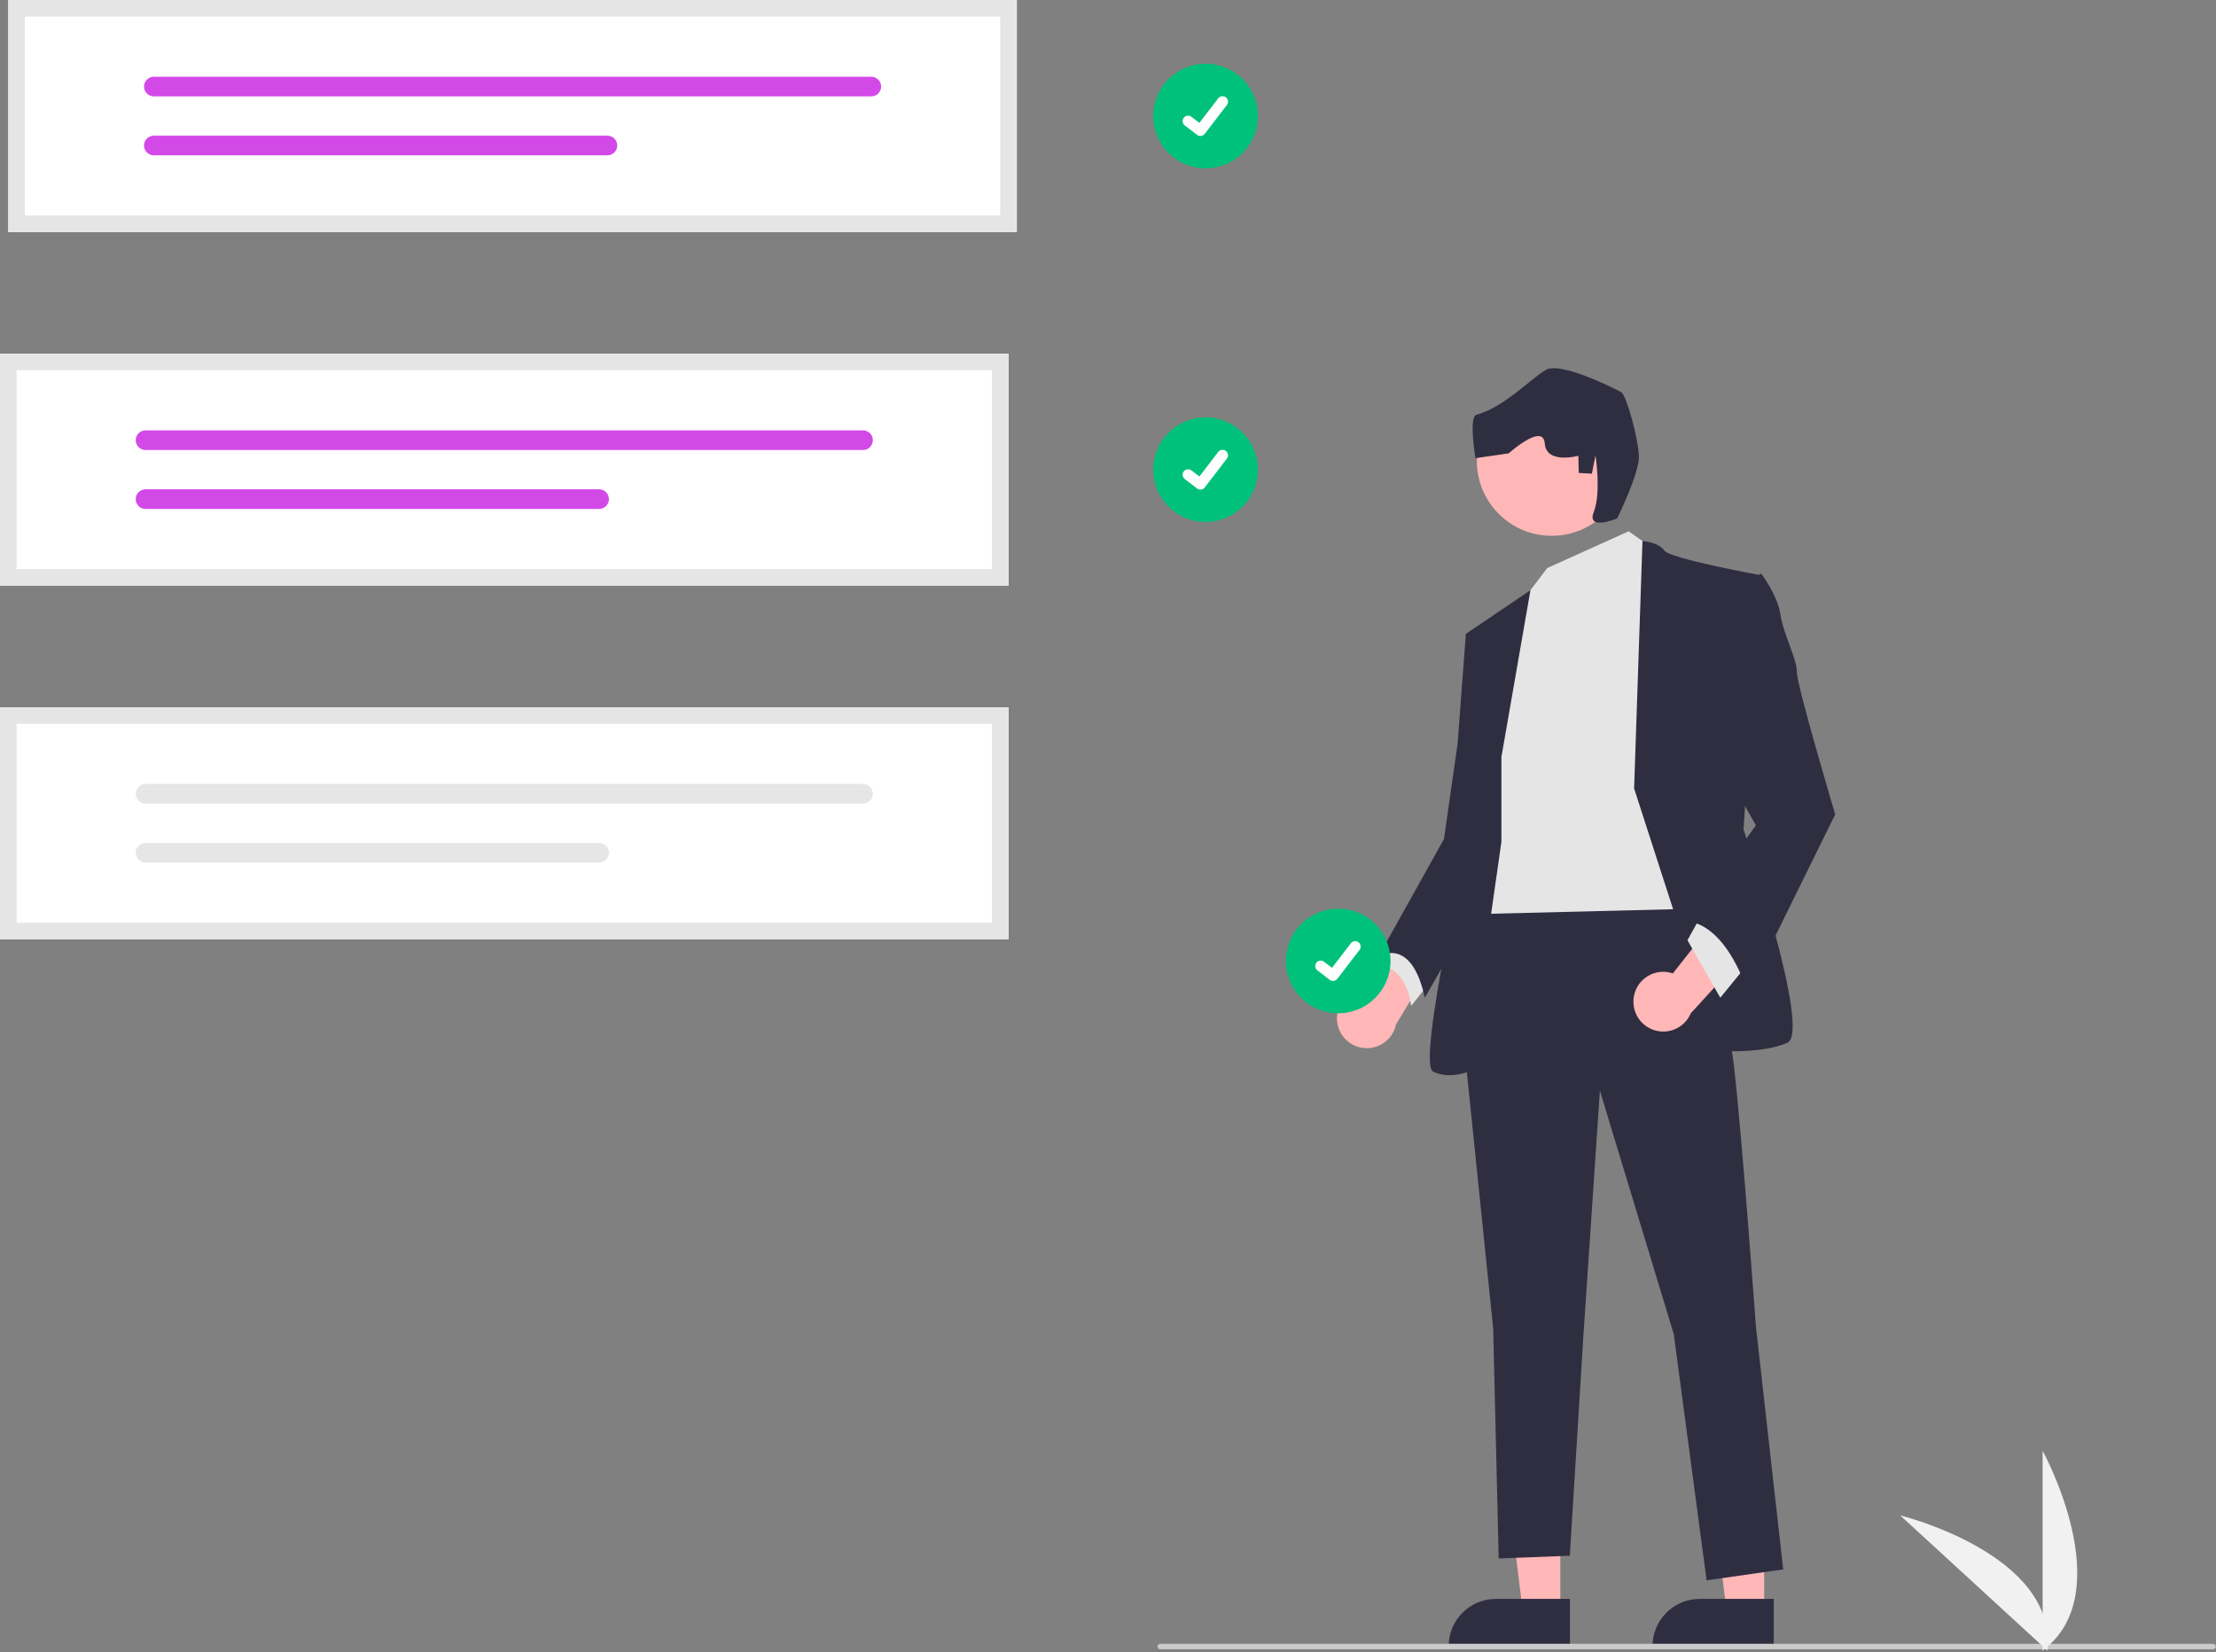 <?xml version="1.0" encoding="UTF-8"?> <svg xmlns="http://www.w3.org/2000/svg" xmlns:xlink="http://www.w3.org/1999/xlink" width="802px" height="598px" viewBox="0 0 802 598" version="1.1"><rect x="0" y="0" width="802" height="598" fill="#808080" stroke="none"/><title>undraw_project_completed_re_jr7u</title><desc>Created with Sketch.</desc><g id="Page-1" stroke="none" stroke-width="1" fill="none" fill-rule="evenodd"><g id="undraw_project_completed_re_jr7u" fill-rule="nonzero"><circle id="b" fill="#00C17B" cx="436.314" cy="42" r="18.934"></circle><path d="M434.438,49.223 C434.012,49.224 433.597,49.086 433.256,48.83 L433.235,48.814 L428.785,45.41 C427.919,44.746 427.755,43.505 428.419,42.638 C429.084,41.771 430.325,41.607 431.192,42.272 L431.192,42.272 L434.074,44.482 L440.885,35.596 C441.549,34.73 442.79,34.566 443.656,35.23 L443.656,35.23 L443.656,35.231 L443.614,35.29 L443.658,35.231 C444.523,35.896 444.686,37.136 444.023,38.003 L436.012,48.449 C435.637,48.937 435.055,49.222 434.439,49.22 L434.438,49.223 L434.438,49.223 Z" id="c-1367" fill="#FFFFFF"></path><circle id="d" fill="#00C17B" cx="436.314" cy="170" r="18.934"></circle><path d="M434.438,177.223 C434.012,177.223 433.597,177.086 433.256,176.83 L433.235,176.814 L428.785,173.41 C427.919,172.746 427.755,171.505 428.419,170.638 C429.084,169.771 430.325,169.607 431.192,170.272 L434.074,172.482 L440.885,163.596 C441.549,162.73 442.79,162.566 443.656,163.23 L443.656,163.231 L443.656,163.231 L443.614,163.29 L443.658,163.231 C444.523,163.896 444.686,165.136 444.023,166.003 L436.012,176.449 C435.637,176.937 435.055,177.222 434.439,177.22 L434.438,177.223 L434.438,177.223 Z" id="e-1368" fill="#FFFFFF"></path><path d="M483.864,368.959 C483.632,363.029 488.251,358.033 494.181,357.801 C494.813,357.776 495.447,357.807 496.073,357.894 L513.414,323.871 L523.213,341.127 L505.243,370.79 C504.037,376.634 498.322,380.393 492.478,379.187 C487.589,378.178 484.027,373.949 483.864,368.959 L483.864,368.959 L483.864,368.959 Z" id="Path" fill="#FFB7B7"></path><polygon id="Path" fill="#FFB7B7" points="564.71 583.194 551.101 583.193 544.627 530.702 564.712 530.703"></polygon><path d="M568.18,596.386 L524.3,596.384 L524.3,595.829 C524.3,586.396 531.947,578.75 541.379,578.75 L541.38,578.75 L568.181,578.751 L568.18,596.386 L568.18,596.386 Z" id="Path" fill="#2F2E41"></path><polygon id="Path" fill="#FFB7B7" points="638.483 583.194 624.874 583.193 618.4 530.702 638.485 530.703"></polygon><path d="M641.953,596.386 L598.073,596.384 L598.073,595.829 C598.074,586.396 605.72,578.75 615.153,578.75 L615.154,578.75 L641.954,578.751 L641.953,596.386 L641.953,596.386 Z" id="Path" fill="#2F2E41"></path><path d="M504.767,339.349 L498.826,349.25 C498.826,349.25 508.727,349.25 510.708,364.102 L518.629,354.201 L504.767,339.349 L504.767,339.349 Z" id="Path" fill="#E5E5E5"></path><path d="M608.732,318.556 C608.732,318.556 624.575,360.142 627.545,385.886 C630.516,411.63 635.466,479.95 635.466,479.95 L645.368,568.073 L617.644,572.034 L605.762,482.92 L579.028,394.797 L573.087,482.92 L568.136,563.122 L542.392,564.112 L540.412,480.94 L529.52,374.994 L535.461,324.496 L608.732,318.556 L608.732,318.556 Z" id="Path" fill="#2F2E41"></path><polygon id="Path" fill="#E5E5E5" points="589.424 192.312 599.326 199.242 612.198 328.952 531.996 330.932 542.888 240.829 552.789 215.085 559.936 205.636"></polygon><path d="M591.405,285.386 L594.435,195.819 C594.435,195.819 600.316,196.272 602.297,199.243 C604.277,202.213 636.952,208.154 636.952,208.154 L631.011,300.238 C631.011,300.238 655.765,373.509 646.853,377.469 C637.942,381.43 622.1,380.44 622.1,380.44 L591.405,285.386 L591.405,285.386 Z" id="Path" fill="#2F2E41"></path><path d="M543.383,273.999 L553.886,213.634 L530.511,229.442 L536.452,273.009 L531.501,302.713 C531.501,302.713 512.688,384.896 518.629,387.866 C524.57,390.837 531.501,387.866 531.501,387.866 L543.383,304.693 L543.383,273.999 L543.383,273.999 Z" id="Path" fill="#2F2E41"></path><path d="M537.442,227.462 L530.511,229.442 L527.54,269.048 L522.589,303.703 L498.826,346.28 C498.826,346.28 510.708,338.359 515.658,361.132 L541.829,315.568 L537.442,227.462 Z" id="Path" fill="#2F2E41"></path><path d="M591.299,360.839 C592.223,354.976 597.724,350.972 603.586,351.896 C604.211,351.994 604.826,352.148 605.424,352.354 L629.04,322.345 L635.302,341.175 L611.917,366.785 C609.599,372.284 603.263,374.862 597.764,372.544 C593.164,370.605 590.491,365.766 591.299,360.839 L591.299,360.839 Z" id="Path" fill="#FFB7B7"></path><polygon id="Path" fill="#E5E5E5" points="631.506 350.24 622.595 361.132 610.713 340.339 615.663 331.428"></polygon><path d="M629.526,211.619 L637.447,207.659 C637.447,207.659 643.388,215.58 644.378,222.511 C645.368,229.442 650.319,238.353 650.319,243.304 C650.319,248.255 664.181,294.792 664.181,294.792 L632.496,359.152 C632.496,359.152 625.565,335.388 610.713,333.408 L635.466,298.753 L621.604,273.999 L629.526,211.619 L629.526,211.619 Z" id="Path" fill="#2F2E41"></path><path d="M800.921,596.996 L419.921,596.996 C419.369,596.996 418.921,596.548 418.921,595.996 C418.921,595.444 419.369,594.996 419.921,594.996 L800.921,594.996 C801.474,594.996 801.921,595.444 801.921,595.996 C801.921,596.548 801.474,596.996 800.921,596.996 L800.921,596.996 Z" id="Path" fill="#CBCBCB"></path><polygon id="Path" fill="#FFFFFF" points="365 212 0 212 0 128 365 128"></polygon><path d="M52.678,155.774 C50.714,155.774 49.121,157.367 49.121,159.331 C49.121,161.295 50.714,162.887 52.678,162.887 L312.337,162.887 C314.301,162.887 315.894,161.295 315.894,159.331 C315.894,157.367 314.301,155.774 312.337,155.774 L52.678,155.774 Z" id="Path" fill="#D349E8"></path><path d="M52.678,177.113 C50.714,177.109 49.118,178.698 49.114,180.662 C49.11,182.626 50.699,184.221 52.663,184.226 L216.822,184.226 C218.786,184.226 220.379,182.633 220.379,180.669 C220.379,178.705 218.786,177.113 216.822,177.113 L52.678,177.113 L52.678,177.113 Z" id="Path" fill="#D349E8"></path><path d="M365,212 L0,212 L0,128 L365,128 L365,212 Z M6,206 L359,206 L359,134 L6,134 L6,206 Z" id="Shape" fill="#E5E5E5"></path><polygon id="Path" fill="#FFFFFF" points="365 340 0 340 0 256 365 256"></polygon><path d="M52.678,283.774 C50.714,283.774 49.121,285.367 49.121,287.331 C49.121,289.295 50.714,290.887 52.678,290.887 L312.337,290.887 C314.301,290.887 315.894,289.295 315.894,287.331 C315.894,285.367 314.301,283.774 312.337,283.774 L52.678,283.774 Z" id="Path" fill="#E6E6E6"></path><path d="M52.678,305.113 C50.714,305.109 49.118,306.698 49.114,308.662 C49.11,310.626 50.699,312.221 52.663,312.226 L216.822,312.226 C218.786,312.226 220.379,310.633 220.379,308.669 C220.379,306.705 218.786,305.113 216.822,305.113 L52.678,305.113 L52.678,305.113 Z" id="Path" fill="#E6E6E6"></path><path d="M365,340 L0,340 L0,256 L365,256 L365,340 Z M6,334 L359,334 L359,262 L6,262 L6,334 Z" id="Shape" fill="#E5E5E5"></path><polygon id="Path" fill="#FFFFFF" points="368 84 3 84 3 0 368 0"></polygon><path d="M55.678,27.774 C53.714,27.778 52.124,29.373 52.128,31.337 C52.131,33.296 53.719,34.884 55.678,34.887 L315.337,34.887 C317.301,34.884 318.891,33.288 318.887,31.324 C318.884,29.365 317.296,27.778 315.337,27.774 L55.678,27.774 L55.678,27.774 Z" id="Path" fill="#D349E8"></path><path d="M55.678,49.113 C53.714,49.109 52.118,50.698 52.114,52.662 C52.11,54.626 53.699,56.221 55.663,56.226 L219.822,56.226 C221.786,56.229 223.381,54.64 223.385,52.676 C223.389,50.712 221.799,49.116 219.835,49.113 C219.831,49.113 219.826,49.113 219.822,49.113 L55.678,49.113 L55.678,49.113 Z" id="Path" fill="#D349E8"></path><path d="M368,84 L3,84 L3,0 L368,0 L368,84 Z M9,78 L362,78 L362,6 L9,6 L9,78 Z" id="Shape" fill="#E5E5E5"></path><path d="M739.248,597.457 L739.248,525.117 C739.248,525.117 767.44,576.403 739.248,597.457 Z" id="Path" fill="#F1F1F1"></path><path d="M740.99,597.445 L687.7,548.523 C687.7,548.523 744.545,562.439 740.99,597.445 Z" id="Path" fill="#F1F1F1"></path><circle id="f" fill="#00C17B" cx="484.314" cy="347.846" r="18.934"></circle><path d="M482.438,355.068 C482.012,355.069 481.597,354.931 481.256,354.676 L481.235,354.66 L476.785,351.256 C475.919,350.591 475.755,349.35 476.419,348.484 C477.084,347.617 478.325,347.453 479.192,348.117 L479.192,348.117 L482.074,350.328 L488.885,341.442 C489.549,340.576 490.79,340.412 491.656,341.076 L491.656,341.076 L491.656,341.077 L491.614,341.135 L491.658,341.077 C492.523,341.742 492.686,342.982 492.023,343.848 L484.012,354.295 C483.637,354.783 483.055,355.068 482.439,355.066 L482.438,355.068 L482.438,355.068 Z" id="g-1369" fill="#FFFFFF"></path><circle id="Oval" fill="#FFB6B6" cx="561.587" cy="166.85" r="27.103"></circle><path d="M585.262,187.674 C585.262,187.674 593.289,171.417 593.146,165.21 C593.004,159.003 588.618,143.032 586.767,141.979 C584.916,140.925 564.957,130.792 559.548,133.838 C554.139,136.885 544.62,147.307 534.353,150.126 C531.449,150.924 533.984,165.842 533.984,165.842 L545.999,164.104 C545.999,164.104 558.525,152.857 559.067,160.516 C559.608,168.174 571.224,164.984 571.224,164.984 L571.367,171.191 L576.122,171.447 L577.431,164.841 C577.431,164.841 579.567,178.308 576.806,185.312 C574.045,192.316 585.262,187.674 585.262,187.674 L585.262,187.674 Z" id="Path" fill="#2F2E41"></path></g></g></svg> 